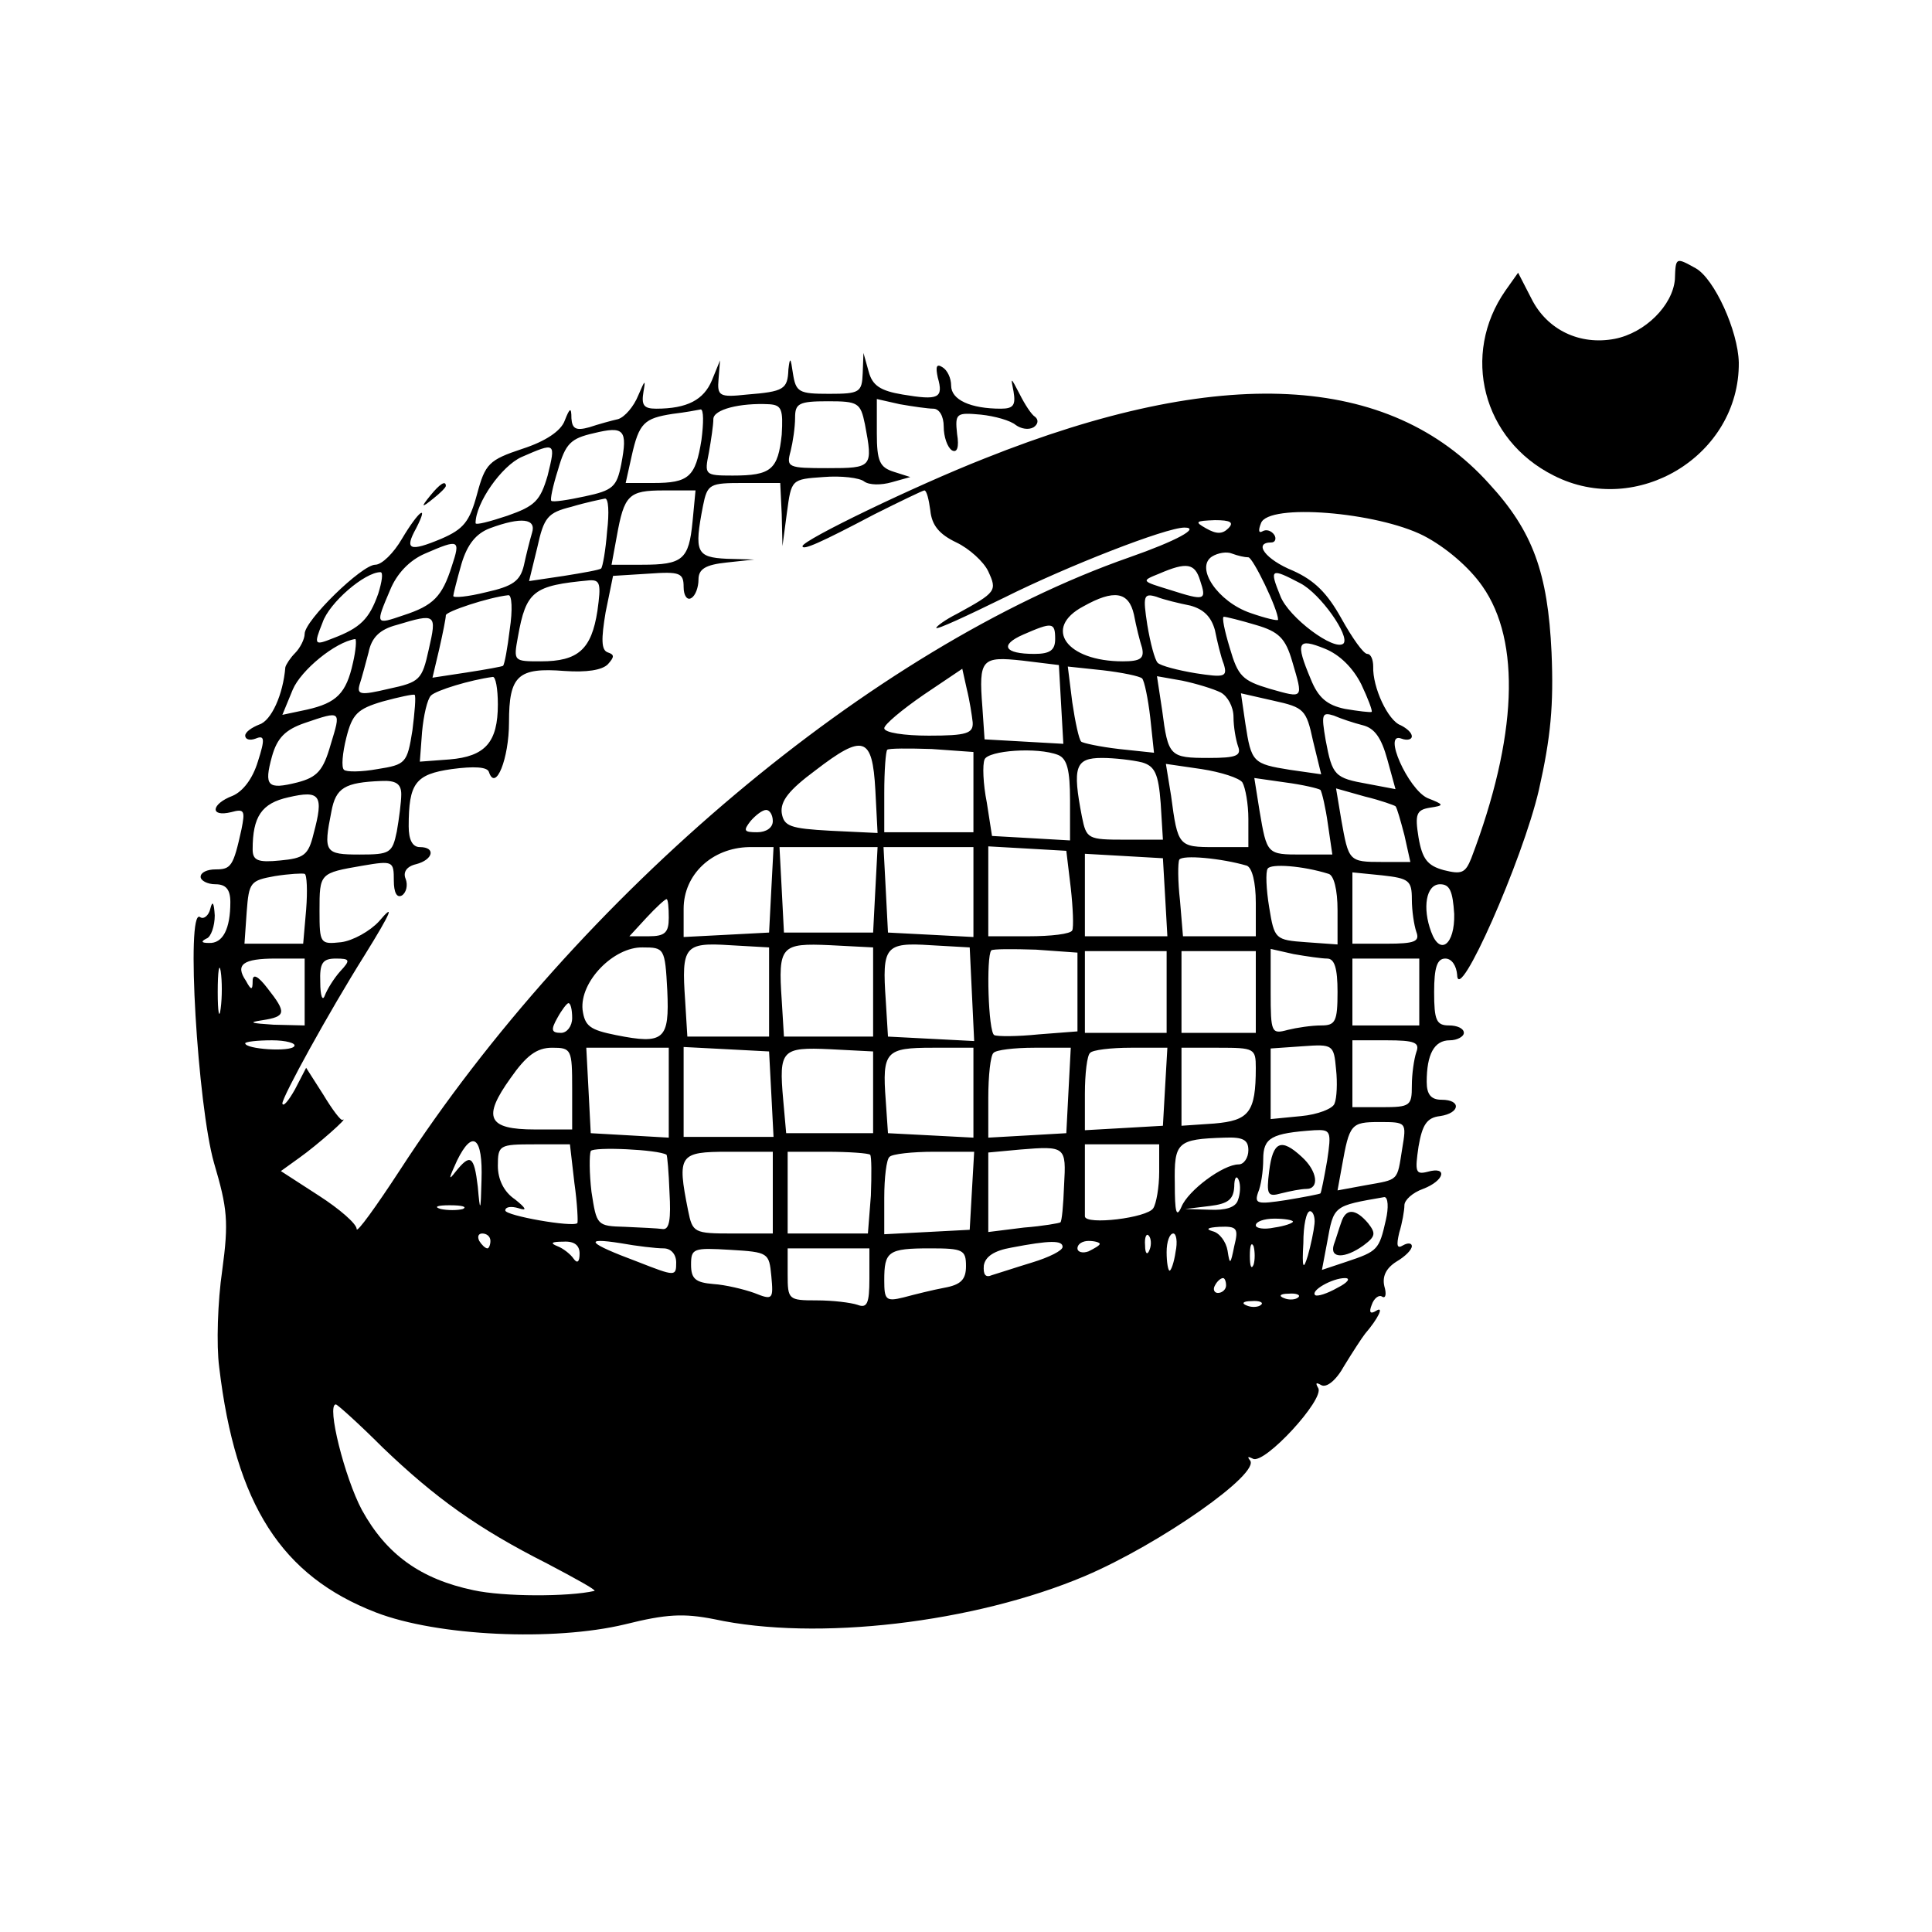 <?xml version="1.0" standalone="no"?>
<!DOCTYPE svg PUBLIC "-//W3C//DTD SVG 20010904//EN"
 "http://www.w3.org/TR/2001/REC-SVG-20010904/DTD/svg10.dtd">
<svg version="1.0" xmlns="http://www.w3.org/2000/svg"
 width="260pt" height="260pt" viewBox="0 0 260 260"
 preserveAspectRatio="xMidYMid meet">
<g transform="translate(0,260) scale(0.1,-0.1)"
fill="#000000" stroke="none">
<path d="M2254 2224 c-3 -35 -40 -72 -81 -80 -47 -9 -91 12 -112 54 l-18 35
-17 -24 c-60 -86 -31 -201 65 -249 112 -57 250 27 249 152 -1 43 -33 113 -58
127 -27 15 -27 15 -28 -15z"/>
<path d="M1061 2103 c-1 -27 -6 -30 -56 -34 -37 -4 -40 -2 -38 21 l2 25 -11
-27 c-11 -26 -33 -38 -75 -38 -17 0 -20 5 -17 23 3 17 2 16 -7 -5 -6 -15 -18
-29 -27 -32 -9 -2 -27 -7 -39 -11 -18 -5 -23 -2 -24 12 0 15 -2 15 -9 -3 -5
-14 -26 -28 -57 -38 -45 -15 -50 -20 -61 -61 -10 -37 -18 -47 -48 -60 -43 -18
-50 -15 -34 14 18 35 3 23 -19 -14 -11 -19 -27 -35 -36 -35 -18 0 -95 -75 -95
-93 0 -7 -6 -19 -13 -26 -6 -6 -12 -15 -13 -19 -3 -37 -19 -72 -35 -77 -10 -4
-19 -10 -19 -15 0 -5 6 -7 14 -4 12 5 13 0 3 -31 -7 -23 -20 -40 -34 -46 -29
-11 -31 -29 -2 -22 18 5 19 2 14 -23 -11 -50 -14 -54 -35 -54 -11 0 -20 -4
-20 -10 0 -5 9 -10 20 -10 14 0 20 -7 20 -24 0 -36 -10 -56 -29 -55 -10 0 -11
2 -3 6 6 2 11 17 11 31 -1 17 -3 21 -6 9 -2 -9 -9 -15 -14 -11 -19 11 -3 -254
19 -331 18 -61 20 -79 11 -145 -6 -41 -8 -100 -4 -130 22 -185 84 -281 211
-330 83 -32 239 -39 335 -16 56 14 79 15 120 7 138 -30 350 -5 499 58 101 43
238 139 222 156 -4 5 -2 5 4 2 15 -9 97 80 88 95 -4 7 -3 8 4 4 7 -4 20 6 31
26 11 18 24 38 28 43 18 21 26 38 15 31 -8 -5 -10 -2 -6 8 3 9 10 14 14 11 5
-3 6 4 3 14 -3 13 2 24 16 33 12 7 21 16 21 21 0 4 -5 5 -12 1 -8 -5 -9 0 -5
17 4 13 7 30 7 37 0 7 11 17 25 22 29 11 34 31 6 23 -16 -4 -17 0 -12 34 5 29
11 39 29 41 27 4 29 22 2 22 -14 0 -20 7 -20 24 0 37 10 56 31 56 10 0 19 5
19 10 0 6 -9 10 -20 10 -17 0 -20 7 -20 45 0 33 4 45 15 45 9 0 15 -10 16 -22
1 -42 88 154 110 249 16 71 20 114 17 185 -5 107 -25 163 -84 227 -134 149
-361 161 -679 34 -94 -37 -245 -110 -245 -118 0 -6 23 4 97 43 34 17 65 32 67
32 3 0 6 -12 8 -27 2 -20 12 -32 35 -43 17 -8 37 -26 43 -39 12 -26 11 -28
-42 -57 -16 -8 -28 -17 -28 -19 0 -3 41 16 92 41 84 42 217 94 242 94 22 0
-11 -18 -74 -40 -346 -121 -742 -455 -982 -825 -32 -49 -58 -85 -58 -79 0 7
-23 27 -51 45 l-51 33 25 18 c24 17 68 56 58 51 -2 -2 -14 14 -26 34 l-23 36
-15 -29 c-9 -16 -16 -24 -17 -19 0 9 62 122 111 200 36 58 41 71 19 45 -12
-13 -35 -26 -51 -28 -28 -3 -29 -2 -29 42 0 51 0 51 58 61 41 7 42 6 42 -20 0
-16 4 -24 11 -20 6 4 8 14 5 22 -4 9 1 17 14 20 23 6 27 23 5 23 -10 0 -15 10
-15 28 0 58 9 70 58 77 30 4 48 3 50 -4 9 -27 27 18 27 67 0 63 12 74 75 69
29 -2 50 1 58 9 9 10 9 13 0 16 -9 3 -9 18 -3 54 l10 49 48 3 c42 3 47 1 47
-18 0 -12 5 -18 10 -15 6 3 10 15 10 25 0 14 9 20 38 23 l37 4 -37 1 c-41 2
-44 9 -32 71 6 30 9 31 55 31 l49 0 2 -42 1 -43 6 45 c6 45 6 45 49 48 24 2
49 -1 55 -6 7 -5 23 -5 37 -1 l25 7 -22 7 c-19 6 -23 14 -23 52 l0 46 31 -7
c17 -3 38 -6 45 -6 8 0 14 -10 14 -24 0 -14 5 -28 11 -32 7 -4 10 4 7 22 -3
28 -1 29 32 26 19 -2 40 -8 47 -14 7 -5 17 -7 24 -3 6 4 7 10 2 14 -5 3 -14
17 -21 31 -12 23 -12 23 -8 3 3 -18 0 -23 -17 -23 -41 0 -67 12 -67 31 0 10
-5 21 -12 25 -8 5 -9 0 -6 -14 8 -28 1 -31 -47 -23 -30 5 -41 12 -46 31 l-7
25 -1 -27 c-1 -26 -4 -28 -45 -28 -41 0 -45 2 -49 28 -3 21 -4 22 -6 5z m-9
-88 c-5 -47 -14 -55 -66 -55 -38 0 -38 1 -32 31 3 17 6 37 6 45 0 13 36 22 75
20 17 -1 19 -7 17 -41z m112 14 c11 -58 10 -59 -50 -59 -54 0 -56 1 -50 23 3
12 6 32 6 45 0 19 5 22 44 22 41 0 44 -2 50 -31z m-220 -21 c-8 -50 -17 -58
-65 -58 l-37 0 8 36 c10 45 17 51 55 57 17 2 33 5 38 6 4 0 4 -18 1 -41z
m-108 -33 c-6 -30 -11 -35 -49 -43 -23 -5 -43 -8 -45 -6 -2 1 2 20 9 42 10 35
17 42 48 49 41 10 46 5 37 -42z m-99 -15 c-10 -34 -17 -41 -54 -54 -24 -8 -43
-13 -43 -10 0 27 35 77 62 89 46 20 46 20 35 -25z m195 -62 c-5 -51 -13 -58
-68 -58 l-41 0 7 38 c10 56 16 62 63 62 l43 0 -4 -42z m-115 -13 c-2 -26 -6
-48 -8 -50 -2 -2 -25 -6 -50 -10 l-47 -7 11 45 c9 41 14 47 46 55 20 6 40 10
45 11 5 1 6 -19 3 -44z m1099 -6 c29 -15 61 -42 79 -68 52 -74 47 -203 -15
-366 -8 -20 -13 -22 -37 -16 -22 6 -29 15 -34 44 -5 31 -3 37 15 40 20 3 20 4
-3 13 -26 12 -61 90 -35 80 8 -3 14 -1 14 3 0 5 -7 11 -15 15 -17 6 -38 51
-37 79 0 9 -3 17 -8 17 -5 0 -20 21 -35 48 -19 34 -36 51 -65 64 -37 15 -54
38 -29 38 5 0 7 5 4 10 -4 6 -11 8 -16 5 -5 -3 -6 1 -2 11 10 27 156 15 219
-17z m-1200 4 c-3 -10 -8 -30 -11 -44 -5 -21 -15 -28 -51 -36 -24 -6 -44 -8
-44 -5 0 2 5 22 11 43 8 27 20 41 38 48 43 16 63 13 57 -6z m937 6 c-8 -8 -16
-8 -30 0 -16 9 -14 10 12 11 21 0 26 -3 18 -11z m-1045 -51 c-13 -41 -25 -53
-65 -66 -38 -13 -38 -13 -18 34 9 22 26 40 47 49 46 20 48 19 36 -17z m1072
12 c6 0 40 -70 40 -84 0 -2 -17 2 -37 9 -44 15 -75 61 -52 76 8 5 20 7 27 4 8
-3 17 -5 22 -5z m-65 -31 c9 -27 7 -28 -40 -13 -39 12 -40 12 -15 22 37 16 48
14 55 -9z m-1106 -18 c-12 -34 -24 -46 -61 -60 -25 -10 -26 -9 -14 21 9 27 57
68 78 68 4 0 2 -13 -3 -29z m1241 14 c27 -14 67 -71 58 -81 -12 -11 -74 35
-85 64 -15 37 -13 38 27 17z m-946 -37 c-8 -52 -26 -68 -76 -68 -37 0 -37 0
-31 33 11 62 21 69 96 76 15 1 16 -5 11 -41z m-118 -25 c-3 -25 -7 -47 -9 -49
-1 -1 -23 -5 -49 -9 l-46 -7 9 38 c5 22 9 42 9 46 0 5 57 24 84 27 5 1 6 -20
2 -46z m840 20 c3 -16 8 -36 11 -45 3 -14 -2 -18 -26 -18 -76 0 -108 45 -53
74 41 23 61 20 68 -11z m76 12 c18 -5 28 -15 33 -33 3 -15 8 -36 12 -46 5 -17
1 -18 -38 -12 -24 4 -47 10 -51 14 -4 4 -10 27 -14 51 -6 39 -5 43 12 38 10
-4 31 -9 46 -12z m-1025 -59 c-9 -41 -12 -44 -54 -53 -38 -9 -43 -8 -39 6 3 9
8 28 12 43 4 20 15 31 38 37 53 16 54 15 43 -33z m1113 33 c31 -9 40 -18 49
-49 15 -51 16 -50 -30 -37 -37 11 -43 17 -54 55 -7 23 -11 42 -8 42 3 0 23 -5
43 -11z m-270 -19 c0 -15 -7 -20 -28 -20 -41 0 -47 12 -15 26 39 17 43 17 43
-6z m-945 -32 c-9 -41 -22 -54 -62 -63 l-33 -7 14 34 c11 26 57 64 84 68 2 0
1 -15 -3 -32z m1357 -29 c9 -19 15 -35 14 -37 -2 -1 -18 1 -36 4 -24 5 -36 15
-46 40 -21 50 -18 56 19 41 20 -8 38 -26 49 -48z m-404 -27 l3 -53 -53 3 -53
3 -3 44 c-5 64 -1 68 54 62 l49 -6 3 -53z m-119 -24 c1 -15 -8 -18 -59 -18
-33 0 -60 4 -60 10 0 5 24 25 53 45 l52 35 6 -27 c4 -16 7 -36 8 -45z m228 59
c3 -3 8 -27 11 -53 l5 -47 -47 5 c-26 3 -49 8 -51 10 -3 3 -8 26 -12 53 l-6
48 47 -5 c26 -3 50 -8 53 -11z m-867 -35 c0 -51 -17 -70 -65 -74 l-40 -3 3 40
c2 22 7 44 12 49 7 7 53 21 83 25 4 1 7 -16 7 -37z m973 16 c9 -5 17 -19 17
-33 0 -13 3 -30 6 -39 5 -13 -2 -16 -39 -16 -53 0 -55 2 -63 64 l-7 46 34 -6
c19 -4 42 -11 52 -16z m-1088 -51 c-7 -44 -9 -46 -47 -52 -22 -4 -42 -4 -45
-1 -4 3 -2 23 3 43 8 32 15 39 49 49 22 6 41 10 43 9 2 -2 0 -24 -3 -48z
m1212 -14 l11 -45 -42 6 c-50 8 -52 10 -60 62 l-6 41 44 -10 c41 -9 44 -12 53
-54z m-1322 -5 c-10 -35 -18 -44 -45 -51 -40 -10 -45 -5 -34 35 7 25 18 36 44
45 50 17 49 17 35 -29z m1389 26 c16 -4 25 -17 33 -46 l11 -40 -37 7 c-45 8
-48 11 -57 59 -6 35 -5 38 11 33 9 -4 27 -10 39 -13z m-656 -87 l3 -58 -63 3
c-55 3 -63 6 -66 24 -2 16 10 31 45 57 65 50 77 46 81 -26z m132 -3 l0 -54
-60 0 -60 0 0 53 c0 30 2 56 4 58 2 2 29 2 60 1 l56 -4 0 -54z m114 50 c12 -5
16 -20 16 -61 l0 -54 -52 3 -53 3 -7 45 c-5 25 -6 51 -3 58 5 12 71 17 99 6z
m113 -10 c17 -5 22 -15 25 -55 l3 -49 -51 0 c-50 0 -52 1 -58 31 -13 67 -9 79
27 79 17 0 42 -3 54 -6z m135 -27 c4 -7 8 -29 8 -49 l0 -38 -45 0 c-49 0 -50
1 -59 69 l-7 43 48 -7 c26 -4 51 -12 55 -18z m-1132 -16 c0 -10 -3 -33 -6 -50
-6 -29 -9 -31 -50 -31 -47 0 -49 3 -38 58 6 32 18 39 67 41 20 1 27 -4 27 -18z
m1237 6 c2 -3 7 -24 10 -46 l6 -41 -41 0 c-47 0 -47 0 -57 59 l-7 44 42 -6
c23 -3 44 -8 47 -10z m-1355 -59 c-7 -29 -13 -33 -45 -36 -30 -3 -37 0 -37 15
0 44 12 62 48 70 43 10 48 3 34 -49z m1456 37 c2 -2 7 -20 12 -39 l8 -36 -38
0 c-45 0 -45 1 -55 57 l-7 42 39 -11 c21 -5 40 -12 41 -13z m-838 -20 c0 -9
-9 -15 -21 -15 -18 0 -19 2 -9 15 7 8 16 15 21 15 5 0 9 -7 9 -15z m-2 -92
l-3 -58 -57 -3 -58 -3 0 38 c0 46 38 82 88 83 l33 0 -3 -57z m140 0 l-3 -58
-60 0 -60 0 -3 58 -3 57 66 0 66 0 -3 -57z m132 -3 l0 -61 -57 3 -58 3 -3 58
-3 57 61 0 60 0 0 -60z m131 5 c3 -27 4 -53 2 -57 -2 -5 -29 -8 -59 -8 l-54 0
0 61 0 60 53 -3 52 -3 6 -50z m127 -12 l3 -53 -55 0 -56 0 0 56 0 55 53 -3 52
-3 3 -52z m110 42 c7 -3 12 -22 12 -50 l0 -45 -49 0 -49 0 -4 48 c-3 26 -3 51
-1 55 4 7 57 2 91 -8z m110 -11 c7 -2 12 -21 12 -49 l0 -46 -42 3 c-42 3 -43
4 -50 47 -4 24 -5 48 -2 52 4 7 47 4 82 -7z m-1376 -48 l-4 -46 -40 0 -39 0 3
43 c3 40 5 42 38 48 19 3 37 4 40 3 3 -1 4 -23 2 -48z m1488 14 c0 -16 3 -35
6 -44 5 -13 -2 -16 -40 -16 l-46 0 0 48 0 48 40 -4 c36 -4 40 -7 40 -32z m57
-20 c1 -41 -19 -57 -31 -24 -12 32 -7 64 12 64 13 0 17 -9 19 -40z m-1057 -5
c0 -20 -5 -25 -27 -25 l-26 0 23 25 c13 14 25 25 27 25 2 0 3 -11 3 -25z m-2
-98 c3 -66 -4 -73 -69 -60 -35 7 -42 12 -45 34 -4 38 42 85 81 84 29 0 30 -1
33 -58z m137 -2 l0 -60 -55 0 -55 0 -3 49 c-5 72 -1 78 60 74 l53 -3 0 -60z
m140 0 l0 -60 -60 0 -60 0 -3 49 c-5 73 -1 77 65 74 l58 -3 0 -60z m133 -3 l3
-63 -58 3 -58 3 -3 49 c-5 72 -1 78 60 74 l53 -3 3 -63z m142 3 l0 -53 -52 -4
c-29 -3 -56 -3 -60 -1 -8 4 -11 106 -4 114 2 2 29 2 60 1 l56 -4 0 -53z m120
0 l0 -55 -55 0 -55 0 0 55 0 55 55 0 55 0 0 -55z m120 0 l0 -55 -50 0 -50 0 0
55 0 55 50 0 50 0 0 -55z m96 45 c10 0 14 -13 14 -45 0 -40 -3 -45 -22 -45
-13 0 -33 -3 -45 -6 -22 -6 -23 -4 -23 51 l0 58 31 -7 c17 -3 38 -6 45 -6z
m-1489 -67 c-2 -16 -4 -5 -4 22 0 28 2 40 4 28 2 -13 2 -35 0 -50z m113 22 l0
-45 -42 1 c-30 2 -35 3 -15 6 32 5 33 10 7 43 -13 17 -20 20 -20 10 0 -13 -2
-13 -9 0 -15 22 -4 30 40 30 l39 0 0 -45z m48 28 c-9 -10 -18 -25 -21 -33 -3
-8 -6 0 -6 18 -1 26 3 32 21 32 19 0 20 -2 6 -17z m1452 -28 l0 -45 -45 0 -45
0 0 45 0 45 45 0 45 0 0 -45z m-1140 -35 c0 -11 -7 -20 -15 -20 -13 0 -14 4
-5 20 6 11 13 20 15 20 3 0 5 -9 5 -20z m-374 -38 c-5 -8 -66 -4 -66 4 0 2 16
4 36 4 19 0 33 -4 30 -8z m1400 -77 c-2 -7 -23 -15 -45 -17 l-41 -4 0 48 0 47
43 3 c41 3 42 2 45 -31 2 -18 1 -39 -2 -46z m110 69 c-3 -9 -6 -29 -6 -45 0
-27 -2 -29 -40 -29 l-40 0 0 45 0 45 46 0 c38 0 45 -3 40 -16z m-1136 -49 l0
-55 -50 0 c-64 0 -71 16 -33 69 21 30 35 41 56 41 26 0 27 -2 27 -55z m130 -6
l0 -60 -52 3 -53 3 -3 58 -3 57 56 0 55 0 0 -61z m138 -1 l3 -58 -61 0 -60 0
0 60 0 61 58 -3 57 -3 3 -57z m137 2 l0 -55 -59 0 -58 0 -4 45 c-6 67 -2 71
63 68 l58 -3 0 -55z m135 0 l0 -61 -57 3 -58 3 -3 44 c-5 66 0 71 63 71 l55 0
0 -60z m128 3 l-3 -58 -52 -3 -53 -3 0 54 c0 29 3 57 7 60 3 4 28 7 55 7 l49
0 -3 -57z m130 5 l-3 -53 -52 -3 -53 -3 0 49 c0 27 3 52 7 55 3 4 28 7 55 7
l49 0 -3 -52z m122 25 c0 -60 -9 -71 -56 -75 l-44 -3 0 52 0 53 50 0 c48 0 50
-1 50 -27z m197 -109 c-7 -44 -4 -41 -49 -49 l-38 -7 6 33 c10 56 12 59 50 59
37 0 37 0 31 -36z m-101 -16 c-4 -23 -8 -43 -9 -44 -1 -1 -22 -5 -46 -9 -39
-6 -43 -5 -38 10 4 9 7 29 7 45 0 29 11 35 69 39 22 1 23 -1 17 -41z m-1138
-26 c-1 -44 -2 -44 -5 -9 -5 42 -10 45 -30 20 -10 -13 -9 -9 2 15 21 43 35 32
33 -26z m1032 40 c0 -10 -6 -19 -13 -19 -21 0 -68 -35 -77 -57 -7 -16 -9 -7
-9 31 -1 56 3 60 67 62 25 1 32 -3 32 -17z m-907 -44 c4 -28 5 -53 4 -54 -6
-6 -97 10 -97 17 0 5 8 6 18 3 12 -4 10 0 -5 12 -15 10 -23 27 -23 45 0 28 2
29 49 29 l48 0 6 -52z m124 38 c1 -1 3 -23 4 -51 2 -35 0 -50 -9 -49 -7 1 -29
2 -51 3 -38 1 -38 2 -45 47 -3 25 -3 50 -1 55 4 6 91 2 102 -5z m535 -41 c-1
-27 -3 -49 -5 -50 -1 -1 -23 -5 -49 -7 l-48 -6 0 54 0 53 43 4 c61 5 62 4 59
-48z m128 18 c0 -21 -4 -43 -8 -49 -8 -13 -91 -23 -92 -11 0 4 0 27 0 52 l0
45 50 0 50 0 0 -37z m-520 -28 l0 -55 -54 0 c-52 0 -54 1 -60 31 -15 75 -12
79 54 79 l60 0 0 -55z m131 51 c2 -2 2 -27 1 -55 l-4 -51 -54 0 -54 0 0 55 0
55 53 0 c30 0 56 -2 58 -4z m137 -48 l-3 -53 -57 -3 -58 -3 0 49 c0 27 3 52 7
55 3 4 31 7 60 7 l54 0 -3 -52z m358 -13 c-3 -10 -17 -14 -38 -13 l-33 1 33 4
c25 3 32 9 33 26 0 12 3 16 6 9 3 -7 2 -19 -1 -27z m199 -27 c-9 -40 -11 -42
-53 -56 l-33 -11 7 37 c9 50 8 49 77 61 5 0 6 -14 2 -31z m-1242 15 c-7 -2
-21 -2 -30 0 -10 3 -4 5 12 5 17 0 24 -2 18 -5z m1146 -20 c-1 -10 -5 -29 -9
-43 -6 -20 -8 -17 -6 17 0 24 4 43 9 43 4 0 7 -8 6 -17z m-29 3 c0 -2 -11 -6
-25 -8 -14 -3 -25 -1 -25 3 0 5 11 9 25 9 14 0 25 -2 25 -4z m-79 -33 c-5 -25
-6 -26 -9 -6 -2 12 -11 24 -20 26 -10 3 -7 5 9 6 24 1 26 -2 20 -26z m-1001 7
c0 -5 -2 -10 -4 -10 -3 0 -8 5 -11 10 -3 6 -1 10 4 10 6 0 11 -4 11 -10z m887
-12 c-3 -8 -6 -5 -6 6 -1 11 2 17 5 13 3 -3 4 -12 1 -19z m35 -3 c-2 -14 -6
-25 -8 -25 -2 0 -4 11 -4 25 0 14 4 25 9 25 4 0 6 -11 3 -25z m-802 -2 c0 -11
-3 -14 -8 -7 -4 6 -14 14 -22 17 -10 4 -8 6 8 6 15 1 22 -5 22 -16z m113 7
c10 0 17 -8 17 -19 0 -19 -1 -19 -52 1 -67 25 -74 33 -23 25 22 -4 48 -7 58
-7z m537 2 c0 -5 -18 -14 -41 -21 -23 -7 -47 -15 -54 -17 -9 -4 -12 1 -11 13
2 12 14 20 37 24 52 10 69 10 69 1z m50 4 c0 -2 -7 -6 -15 -10 -8 -3 -15 -1
-15 4 0 6 7 10 15 10 8 0 15 -2 15 -4z m207 -28 c-3 -7 -5 -2 -5 12 0 14 2 19
5 13 2 -7 2 -19 0 -25z m-649 -15 c3 -32 2 -33 -23 -23 -14 5 -39 11 -55 12
-24 2 -30 7 -30 26 0 22 3 23 53 20 51 -3 52 -4 55 -35z m132 -4 c0 -33 -3
-40 -16 -35 -9 3 -33 6 -55 6 -38 0 -39 1 -39 35 l0 35 55 0 55 0 0 -41z m130
17 c0 -18 -7 -25 -29 -29 -16 -3 -40 -9 -55 -13 -24 -6 -26 -3 -26 23 0 39 5
43 62 43 44 0 48 -2 48 -24z m350 -26 c0 -5 -5 -10 -11 -10 -5 0 -7 5 -4 10 3
6 8 10 11 10 2 0 4 -4 4 -10z m150 -3 c-14 -8 -27 -12 -30 -10 -7 6 23 23 40
23 8 0 4 -6 -10 -13z m-53 -13 c-3 -3 -12 -4 -19 -1 -8 3 -5 6 6 6 11 1 17 -2
13 -5z m-50 -10 c-3 -3 -12 -4 -19 -1 -8 3 -5 6 6 6 11 1 17 -2 13 -5z m-1182
-192 c71 -68 128 -109 221 -156 38 -20 67 -36 64 -37 -35 -8 -122 -8 -163 1
-71 15 -117 48 -150 108 -23 43 -48 142 -35 142 2 0 31 -26 63 -58z"/>
<path d="M1708 1024 c-4 -32 -2 -35 16 -30 12 3 27 6 34 6 18 0 15 24 -6 43
-28 26 -39 21 -44 -19z"/>
<path d="M1805 955 c-3 -8 -7 -22 -10 -30 -6 -19 15 -19 40 -1 16 12 17 16 6
30 -17 20 -30 20 -36 1z"/>
<path d="M579 1933 c-13 -16 -12 -17 4 -4 9 7 17 15 17 17 0 8 -8 3 -21 -13z"/>
</g>
</svg>
